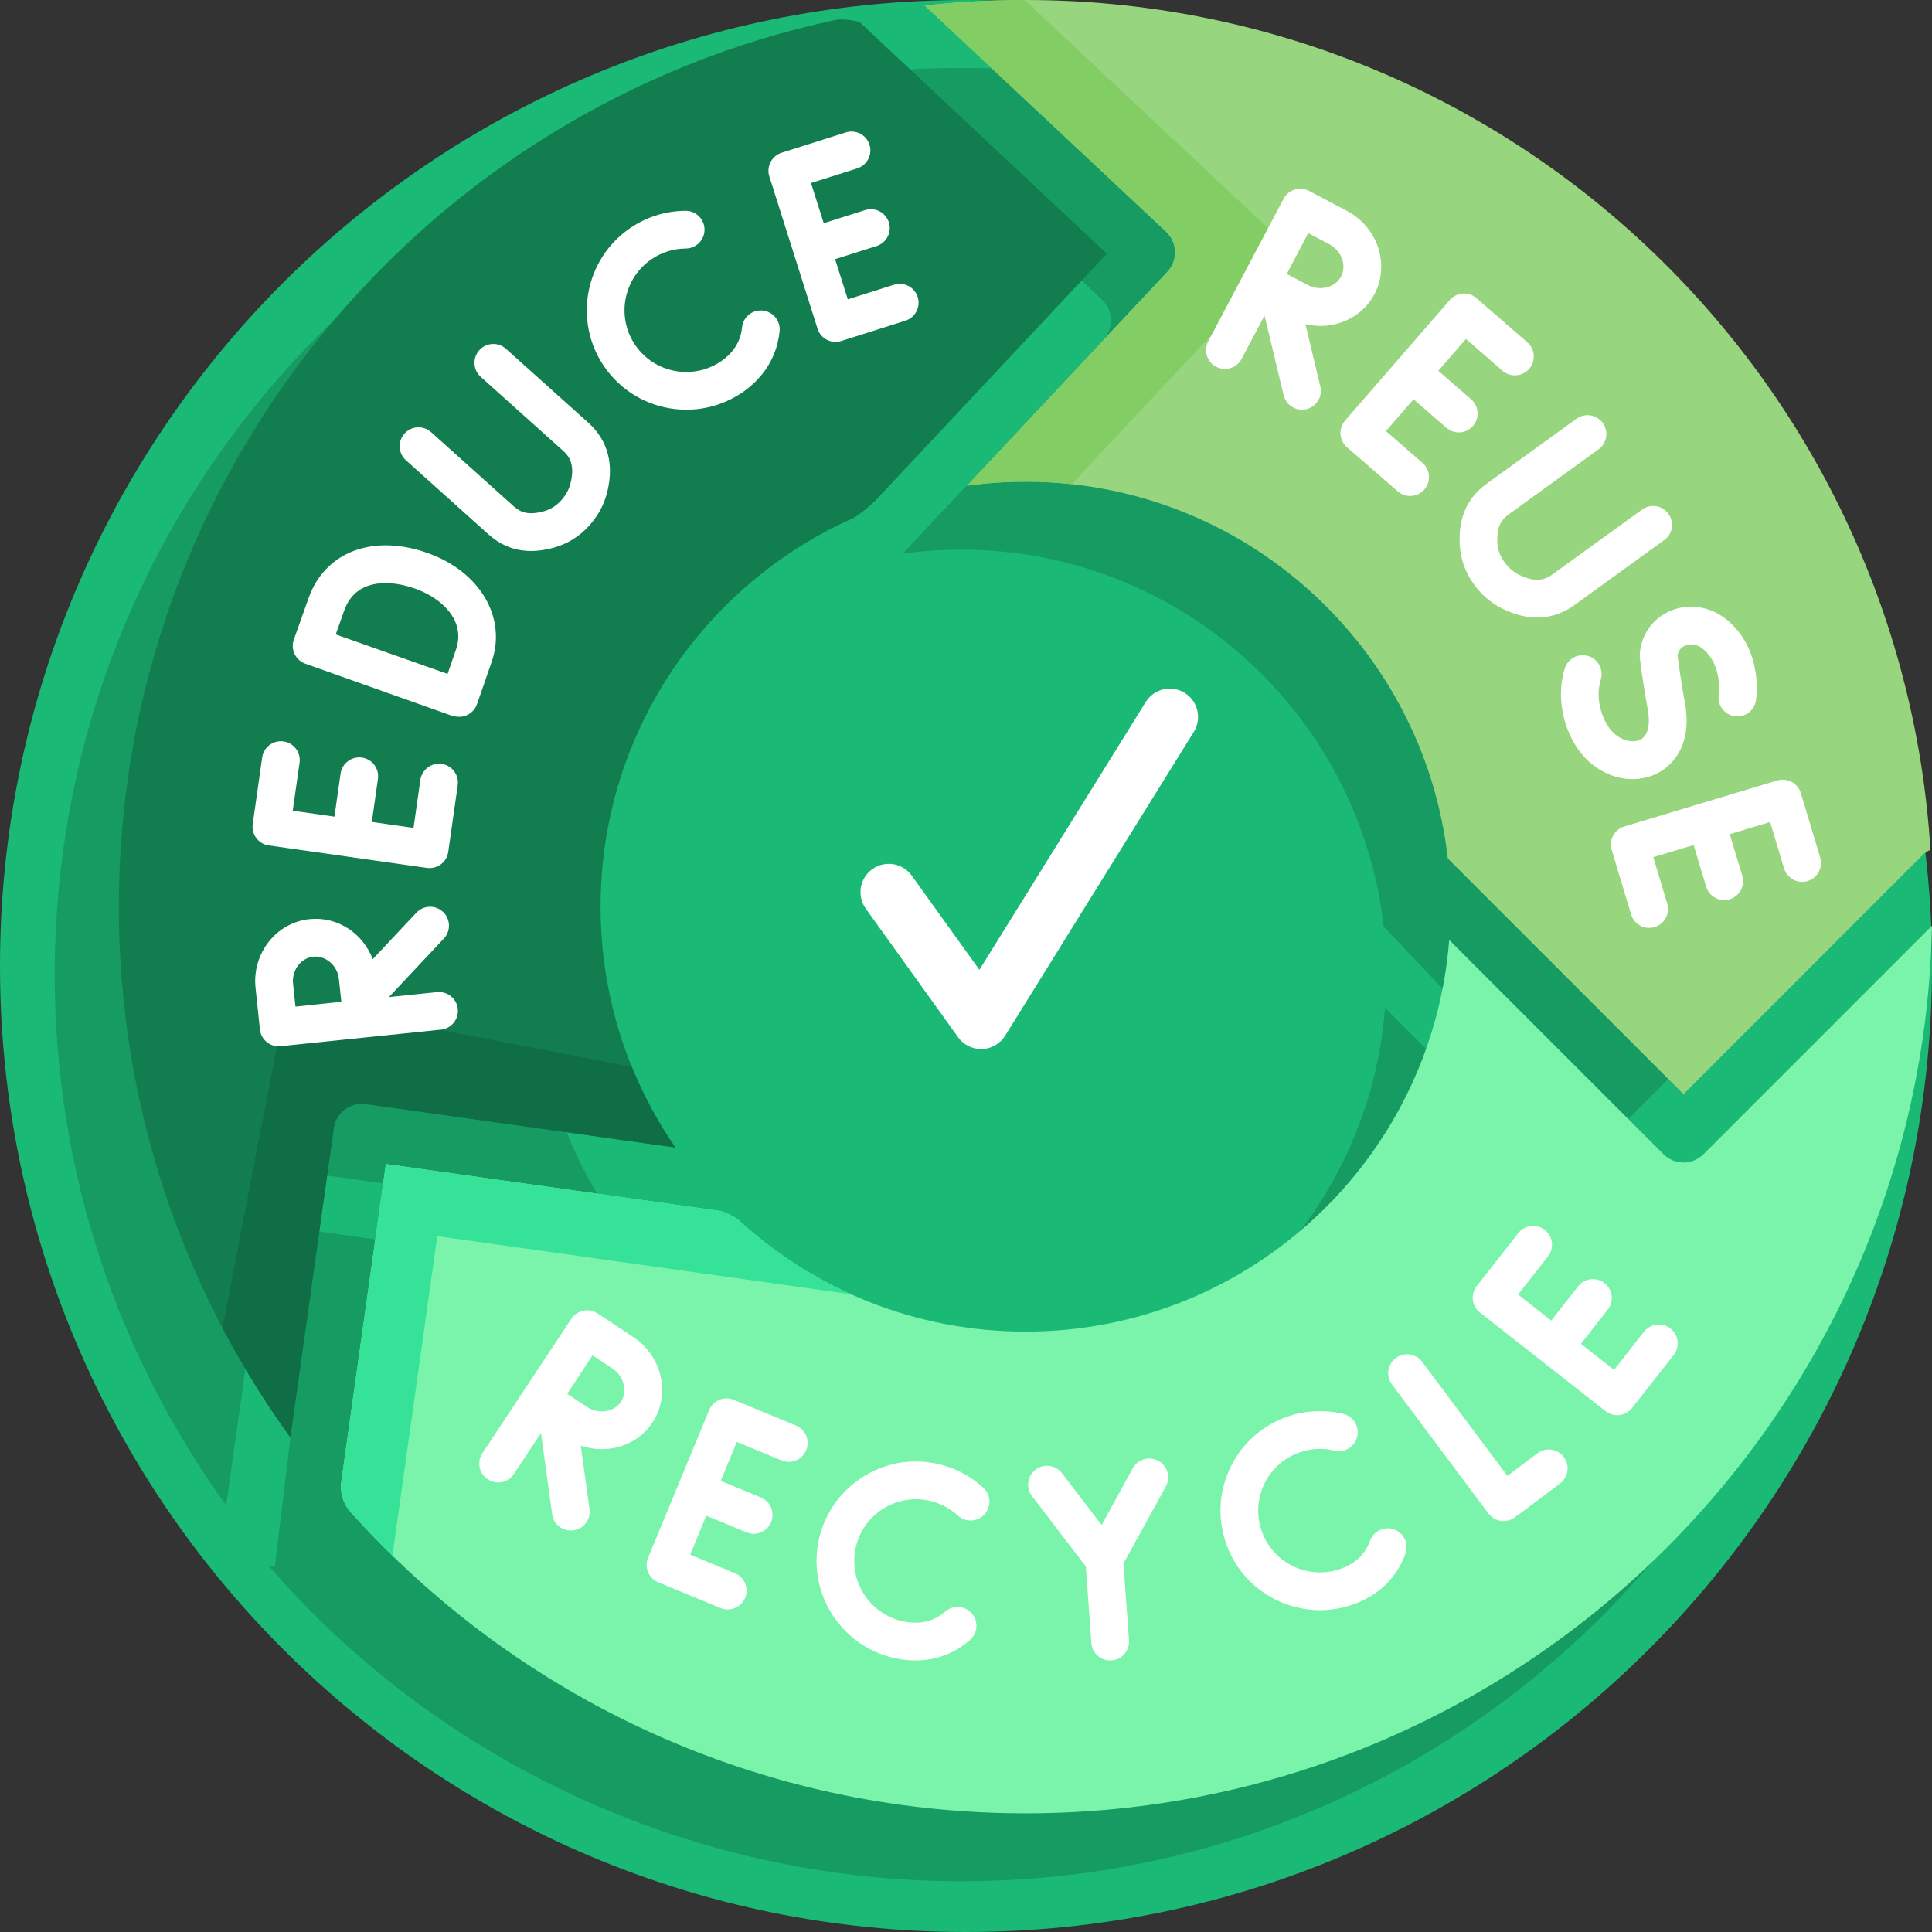 <svg xmlns="http://www.w3.org/2000/svg" id="Capa_1" height="512" viewBox="0 0 512 512" width="512"><rect x="0" y="0" width="512" height="512" fill="#333333" stroke="none"/><g><path d="m512 256c0 141.385-114.615 256-256 256s-256-114.615-256-256 114.615-256 256-256 256 114.615 256 256z" fill="#1ab975"></path><path d="m292.042 79.414-63.963-59.948c8.765-.968 17.673-1.466 26.697-1.466 126.056 0 229.44 97.071 239.477 220.541.125 1.543-7.218 2.494-7.864 3.14l-63.28 63.281-56.433-59.457c-6.342-56.184-54.022-99.846-111.9-99.846-5.271 0-10.458.363-15.537 1.063l53.147-56.707c2.832-3.023 2.678-7.768-.344-10.601zm-217.675 232.609c1.589-1.197 3.585-1.716 5.558-1.438l82.056 11.519c-12.502-18.142-19.822-40.13-19.822-63.828 0-45.657 17.161-96.081 56.214-113.761 1.652-.748 5.721-3.804 6.542-4.681l69.454-54.557-63.354-61.244c-.573-.537-1.043-1.144-1.409-1.793-111.109 21.134-195.107 118.776-195.107 236.036 0 52.527 16.855 101.117 45.451 140.657l11.505-81.964c.277-1.969 1.325-3.748 2.912-4.946zm360.078 11.859c-1.407 1.406-3.314 2.196-5.304 2.196s-3.896-.79-5.304-2.196l-56.785-56.786c-4.499 58.075-53.048 103.798-112.276 103.798-30.591 0-58.334-12.197-78.629-31.994-.729.119-1.487.131-2.257.022l-90.222-12.688-10.841 88.873c-.004.03-1.609-.188-1.614-.158 44.061 51.047 110.839 83.604 183.563 83.604 131.014 0 237.536-104.856 240.224-235.226z" fill="#169b62"></path><path d="m511.585 225.182c-.784.36-1.518.863-2.164 1.509l-63.28 63.281-62.465-62.467c-6.342-56.184-54.022-99.846-111.9-99.846-5.271 0-10.458.363-15.537 1.063l53.147-56.707c2.832-3.023 2.678-7.769-.344-10.602l-63.963-59.946c8.765-.969 17.673-1.467 26.697-1.467 127.631 0 232.019 99.513 239.809 225.182z" fill="#97d57e"></path><path d="m283.959 128.311c-4.002-.431-8.067-.652-12.183-.652-5.271 0-10.458.363-15.537 1.063l53.147-56.707c2.832-3.023 2.678-7.769-.344-10.602l-63.963-59.946c8.688-.96 17.515-1.457 26.457-1.466l64.18 60.15c3.564 3.341 3.746 8.938.405 12.504z" fill="#82cd64"></path><path d="m293.312 67.23-61.198 65.297c-.821.876-4.632 4.166-6.068 4.804-39.409 17.533-66.887 57.029-66.887 102.945 0 23.698 7.32 45.687 19.822 63.828l-82.056-11.519c-1.973-.278-3.969.24-5.558 1.438-1.588 1.197-2.636 2.977-2.912 4.946l-11.505 81.965c-28.596-39.54-45.451-88.13-45.451-140.657 0-115.484 81.472-211.939 190.075-235.024 1.671-.355 5.867.243 6.44.78z" fill="#127d4f"></path><path d="m167.434 282.728c3.084 7.571 6.968 14.732 11.547 21.377l-82.056-11.519c-1.973-.278-3.969.24-5.558 1.438-1.588 1.197-2.636 2.977-2.912 4.946l-11.505 81.964c-6.653-9.198-12.669-18.887-17.987-29.001l15.208-78.773c.416-2.158 1.673-4.062 3.493-5.292 1.821-1.231 4.052-1.69 6.213-1.271z" fill="#106e46"></path><path d="m512 245.327c-2.688 130.369-109.211 235.226-240.224 235.226-71.031 0-134.863-30.821-178.851-79.82-1.967-2.191-2.889-5.122-2.48-8.038 2.534-18.051 11.822-84.212 11.822-84.212l88.622 12.439c.77.108 3.893 1.549 4.729 2.317 20.049 18.414 46.791 29.655 76.158 29.655 59.229 0 107.778-45.723 112.276-103.798l56.785 56.786c1.407 1.406 3.314 2.196 5.304 2.196s3.896-.79 5.304-2.196z" fill="#7af4ab"></path><path d="m92.925 400.732c-1.967-2.191-2.889-5.122-2.48-8.038 2.534-18.051 11.822-84.212 11.822-84.212l88.622 12.439c.77.108 3.893 1.549 4.729 2.317 8.793 8.076 18.874 14.772 29.898 19.746l-109.635-15.389s-6.072 43.253-11.887 84.676c-3.815-3.722-7.507-7.571-11.069-11.539z" fill="#35e298"></path><path d="m203.883 46.756c-.833-2.633.625-5.442 3.258-6.276l17.006-5.384c2.632-.834 5.444.625 6.276 3.258.833 2.632-.625 5.441-3.258 6.276l-12.239 3.875 3.37 10.646 10.985-3.478c2.632-.836 5.443.625 6.276 3.258.833 2.632-.625 5.443-3.258 6.276l-10.985 3.478 3.37 10.646 12.24-3.875c2.631-.833 5.443.626 6.276 3.258.833 2.633-.625 5.443-3.258 6.276l-17.007 5.384c-.754.238-1.546.293-2.312.168-.519-.084-1.026-.251-1.501-.497-1.177-.611-2.062-1.665-2.463-2.929zm-132.66 177.291 20.946 2.978c.003 0 .007.001.01.001s.006 0 .009.001l20.948 2.978c.334.047.671.061 1.003.041.972-.059 1.913-.399 2.703-.993 1.061-.797 1.761-1.982 1.948-3.295l2.51-17.661c.389-2.734-1.512-5.265-4.247-5.654-2.733-.383-5.264 1.513-5.654 4.247l-1.806 12.71-11.056-1.572 1.622-11.408c.389-2.734-1.512-5.266-4.247-5.654-2.733-.383-5.265 1.514-5.654 4.247l-1.622 11.407-11.056-1.571 1.806-12.71c.389-2.734-1.513-5.266-4.247-5.654-2.732-.385-5.265 1.513-5.654 4.247l-2.51 17.661c-.388 2.734 1.514 5.265 4.248 5.654zm59.132-48.831c-1.064 3.172-3.834 11.07-3.951 11.406-.439 1.25-1.357 2.277-2.553 2.851-.419.202-.86.342-1.311.42-.745.129-1.515.088-2.25-.125-.314-.047-.629-.125-.941-.235l-38.396-13.634c-.004-.001-.007-.003-.011-.004-.014-.005-.021-.007-.021-.007-1.252-.442-2.277-1.364-2.849-2.563s-.643-2.575-.199-3.826l3.93-11.066c2.258-6.362 6.928-10.927 13.147-12.855 5.462-1.694 11.812-1.354 18.377.976 13.795 4.898 20.957 16.953 17.028 28.662zm-41.382-7.091c4.809 1.698 11.948 4.22 14.788 5.229 3.399 1.206 10.231 3.61 14.856 5.236.825-2.369 1.753-5.047 2.259-6.555 2.524-7.523-3.654-13.486-10.895-16.058-4.449-1.579-8.736-1.879-12.068-.849-3.224 1-5.474 3.237-6.685 6.65zm89.854-59.726c6.101.711 12.477-.69 17.931-4.426 4.785-3.277 8.002-7.789 9.304-13.05.256-1.033.438-2.099.542-3.17.269-2.748-1.773-5.193-4.491-5.461-2.748-.268-5.194 1.743-5.462 4.491-.058.591-.158 1.177-.297 1.74-.713 2.882-2.478 5.305-5.247 7.201-7.446 5.1-17.648 3.19-22.746-4.251-5.099-7.444-3.192-17.647 4.251-22.746 2.705-1.853 5.86-2.844 9.122-2.865 2.761-.019 4.985-2.271 4.968-5.033-.019-2.761-2.266-4.981-5.033-4.967-5.264.035-10.35 1.63-14.708 4.615-11.992 8.215-15.066 24.654-6.85 36.647 4.479 6.538 11.401 10.424 18.716 11.275zm-71.257 13.57 21.879 19.639c2.972 2.666 6.3 4.117 10.061 4.368 2.279.152 4.718-.137 7.333-.863 3.598-.999 6.732-2.959 9.315-5.83 2.233-2.479 3.788-5.294 4.623-8.367 2.617-9.649-1.191-15.585-4.847-18.865l-21.856-19.617c-2.054-1.844-5.215-1.675-7.06.381-1.845 2.055-1.674 5.216.381 7.061l21.856 19.618c1.597 1.432 3.252 3.727 1.875 8.802-.426 1.568-1.212 2.974-2.403 4.297-1.307 1.451-2.799 2.395-4.559 2.884-4.168 1.159-6.229.313-8.04-1.312l-21.879-19.637c-2.054-1.844-5.215-1.675-7.06.381-1.845 2.054-1.673 5.215.381 7.06zm13.754 145.408c.284 2.747-1.713 5.204-4.459 5.487l-42.497 4.393c-.073.007-.145.013-.218.018-2.589.156-4.873-1.705-5.243-4.274-.01-.069-.019-.139-.027-.208l-1.163-11.103c-.46-4.383.867-8.857 3.642-12.277 2.701-3.328 6.486-5.399 10.658-5.83 7.416-.779 14.204 3.775 16.758 10.617l11.563-12.317c1.89-2.011 5.055-2.112 7.068-.223 2.013 1.89 2.113 5.054.223 7.068l-14.562 15.51 12.771-1.32c2.729-.263 5.202 1.712 5.486 4.459zm-43.663-6.731.641 6.121c2.343-.248 4.881-.517 6.076-.641 1.408-.145 3.852-.408 6.084-.651-.245-2.223-.51-4.655-.659-6.068-.369-3.528-3.462-6.194-6.761-5.879-1.512.156-2.905.932-3.92 2.184-1.113 1.374-1.646 3.172-1.461 4.934zm329.753 124.5c-2.736 2.069-5.678 4.286-7.934 5.977l-22.59-30.214c-1.653-2.212-4.786-2.662-6.999-1.011-2.212 1.654-2.664 4.787-1.011 6.999l25.563 34.189c.972 1.299 2.473 2.006 4.008 2.006.769 0 1.546-.177 2.27-.546.476-.243.819-.419 12.727-9.426 2.202-1.666 2.637-4.802.971-7.004s-4.803-2.636-7.005-.97zm-100.43 1.991c-2.42-1.328-5.46-.444-6.79 1.976l-8.251 15.023-10.51-13.731c-1.679-2.192-4.814-2.609-7.01-.932-2.193 1.678-2.611 4.817-.932 7.01l14.263 18.635 1.47 20.277c.197 2.716 2.529 4.768 5.236 4.632.037-.001.075-.003.113-.006 2.754-.2 4.825-2.595 4.626-5.349l-1.472-20.294 11.232-20.451c1.33-2.421.446-5.461-1.975-6.79zm135.708-35.052c-2.169-1.704-5.314-1.328-7.02.846l-7.928 10.098-8.784-6.896 7.115-9.063c1.705-2.173 1.327-5.315-.845-7.021-2.171-1.704-5.314-1.327-7.021.845l-7.116 9.064-8.784-6.896 7.927-10.099c1.705-2.172 1.327-5.314-.846-7.02-2.169-1.703-5.313-1.329-7.02.846l-11.015 14.031c-1.705 2.172-1.327 5.314.846 7.02l16.594 13.026c.018.015.036.029.054.044.022.017.044.034.066.05l16.586 13.02c.885.695 1.973 1.067 3.087 1.067.198 0 .398-.012.598-.036 1.316-.158 2.517-.833 3.335-1.877l11.015-14.031c1.707-2.17 1.329-5.313-.844-7.018zm-231.74 25.704-16.483-6.82c-1.224-.502-2.601-.505-3.827.002-1.225.508-2.198 1.481-2.705 2.708l-16.185 39.118c-1.055 2.552.158 5.476 2.709 6.532l16.483 6.82c.281.115.565.204.852.267 2.32.506 4.74-.704 5.681-2.976 1.055-2.551-.158-5.476-2.709-6.532l-11.864-4.908 4.269-10.318 10.647 4.405c.281.115.565.204.851.267 2.32.506 4.74-.704 5.681-2.976 1.055-2.551-.158-5.476-2.709-6.532l-10.647-4.405 4.269-10.319 11.863 4.909c2.555 1.046 5.476-.157 6.532-2.709s-.157-5.477-2.708-6.533zm49.648 16.484c-3.873-3.566-8.681-5.869-13.904-6.659-6.946-1.06-13.917.667-19.586 4.847-5.668 4.179-9.369 10.315-10.422 17.276-2.174 14.373 7.751 27.834 22.124 30.009.375.057.75.105 1.123.145 5.319.569 10.34-.577 14.579-3.339.885-.577 1.746-1.231 2.559-1.947 2.072-1.824 2.274-4.983.449-7.057-1.823-2.072-4.983-2.274-7.057-.449-.451.396-.924.757-1.408 1.072-2.486 1.622-5.431 2.176-8.749 1.687-8.922-1.35-15.082-9.705-13.732-18.626.654-4.321 2.951-8.129 6.469-10.723 3.518-2.593 7.836-3.657 12.156-3.008 3.243.49 6.226 1.917 8.625 4.127 2.031 1.872 5.196 1.741 7.065-.291 1.87-2.03 1.74-5.193-.291-7.064zm108.843 11.032c-2.604-.926-5.461.438-6.384 3.04-.198.557-.437 1.1-.708 1.614-1.389 2.623-3.688 4.548-6.833 5.719-8.456 3.145-17.896-1.172-21.043-9.628-1.524-4.096-1.362-8.54.455-12.515 1.818-3.975 5.076-7.003 9.172-8.527 3.074-1.144 6.374-1.342 9.546-.574 2.684.647 5.386-.999 6.036-3.683s-.998-5.386-3.683-6.036c-5.115-1.238-10.437-.923-15.388.921-6.6 2.456-11.847 7.336-14.776 13.739s-3.19 13.564-.733 20.163c3.945 10.604 14.031 17.169 24.734 17.168 3.048 0 6.148-.533 9.169-1.657 5.435-2.023 9.647-5.624 12.182-10.412.499-.942.935-1.935 1.294-2.948.924-2.603-.437-5.461-3.04-6.384zm-196.544-28.299c-2.4 3.626-6.151 6.038-10.564 6.794-.956.164-1.918.245-2.874.245-1.893 0-3.766-.317-5.551-.937l2.321 16.824c.377 2.736-1.534 5.26-4.27 5.637-.232.032-.462.048-.689.048-2.459 0-4.602-1.814-4.947-4.317l-2.967-21.51-7.173 10.837c-.962 1.453-2.553 2.241-4.175 2.241-.947 0-1.905-.27-2.755-.831-2.303-1.524-2.934-4.627-1.41-6.93l23.58-35.628c1.479-2.233 4.444-2.893 6.724-1.539.073.043.146.089.218.136l9.468 6.268c7.691 5.091 9.964 15.258 5.064 22.662zm-10.585-14.325-5.285-3.498c-1.294 1.967-2.694 4.095-3.357 5.097-.781 1.181-2.132 3.24-3.362 5.121 1.924 1.26 4.046 2.651 5.268 3.46 1.488.986 3.341 1.379 5.07 1.083 1.663-.285 3.053-1.157 3.912-2.457 1.825-2.759.797-6.792-2.246-8.806zm272.237-189.055c-.011.264 0 .527.031.789.032.269.797 6.651 2.092 13.583.383 2.047.92 6.94-2.339 8.173-2.394.908-6.2-.365-8.409-4.064-2.225-3.728-2.861-8.216-1.703-12.008.807-2.641-.681-5.436-3.322-6.242-2.635-.804-5.435.681-6.242 3.322-1.969 6.446-.966 13.942 2.681 20.053 3.482 5.835 9.392 9.245 15.285 9.245 1.772 0 3.543-.309 5.247-.952 5.531-2.091 10.704-8.274 8.633-19.362-1.038-5.559-1.736-10.889-1.935-12.463.211-1.682 1.496-2.398 2.063-2.636.765-.318 2.783-.836 5.042 1.227 4.785 4.371 3.825 11.602 3.799 11.792-.424 2.715 1.424 5.266 4.14 5.706 2.73.444 5.294-1.409 5.736-4.135.083-.513 1.936-12.647-6.931-20.746-4.45-4.063-10.443-5.242-15.639-3.071-4.868 2.031-8.021 6.549-8.229 11.789zm47.825 53.637-5.139-17.082c-.796-2.644-3.581-4.143-6.229-3.348l-20.26 6.094c-.003.001-.007.002-.01.003s-.007.002-.01.003l-20.259 6.093c-2.645.795-4.143 3.584-3.348 6.229l5.138 17.082c.651 2.164 2.637 3.561 4.786 3.561.477 0 .962-.068 1.442-.213 2.645-.795 4.143-3.584 3.348-6.229l-3.697-12.294 10.693-3.216 3.319 11.034c.651 2.164 2.637 3.561 4.786 3.561.477 0 .962-.068 1.442-.213 2.645-.796 4.144-3.584 3.348-6.229l-3.319-11.034 10.694-3.216 3.698 12.294c.796 2.645 3.582 4.146 6.229 3.348 2.645-.796 4.144-3.584 3.348-6.228zm-112.07-131.739-13.847 15.942c-1.81 2.084-1.588 5.243.496 7.053l13.467 11.698c1.147.997 2.619 1.378 4.012 1.172 1.14-.169 2.227-.729 3.041-1.667 1.811-2.084 1.59-5.243-.495-7.054l-9.693-8.419 7.323-8.431 8.7 7.556c1.147.996 2.619 1.377 4.012 1.171 1.14-.169 2.227-.729 3.042-1.667 1.81-2.085 1.588-5.243-.497-7.054l-8.699-7.556 7.324-8.432 9.692 8.42c2.086 1.811 5.243 1.587 7.054-.497 1.81-2.085 1.588-5.243-.497-7.054l-13.467-11.697c-2.086-1.811-5.245-1.586-7.053.497l-13.849 15.943c-.011.013-.022.025-.033.038-.011.012-.022.025-.033.038zm16.547 48.955c.217 3.729 1.471 7.206 3.729 10.338 1.955 2.708 4.378 4.823 7.2 6.284 3.562 1.845 6.757 2.552 9.564 2.552 4.19 0 7.516-1.576 9.898-3.3l23.793-17.216c2.237-1.619 2.739-4.744 1.12-6.981-1.618-2.237-4.744-2.738-6.981-1.12l-23.793 17.216c-1.739 1.256-4.334 2.39-9.003-.03-1.439-.745-2.646-1.811-3.689-3.256-1.143-1.584-1.75-3.241-1.856-5.065-.249-4.32 1.012-6.155 2.981-7.581l23.818-17.234c2.237-1.619 2.739-4.745 1.12-6.981-1.618-2.238-4.743-2.738-6.981-1.12l-23.818 17.234c-5.195 3.758-7.518 9.076-7.102 16.26zm-64.569-47.276c-2.442-1.29-3.375-4.315-2.084-6.756l19.965-37.774c1.252-2.372 4.144-3.32 6.545-2.189.031.015.062.03.093.045.001 0 .003.001.004.002.043.021.085.042.128.065l10.037 5.305c8.157 4.313 11.417 14.208 7.268 22.056v.001c-2.023 3.826-5.439 6.472-9.353 7.679-2.832.874-5.926.995-8.942.265l3.961 16.509c.619 2.58-.884 5.172-3.384 5.943-.103.032-.206.061-.312.086-2.685.645-5.385-1.01-6.029-3.695l-5.067-21.115-6.073 11.491c-.644 1.221-1.724 2.065-2.946 2.442s-2.591.286-3.811-.36zm30.014-32.462-5.603-2.961c-1.094 2.085-2.28 4.342-2.842 5.404-.66 1.251-1.801 3.432-2.841 5.425 2.038 1.065 4.287 2.242 5.582 2.926 3.225 1.706 7.256.673 8.805-2.251 1.545-2.926.125-6.837-3.101-8.543zm-92.045 213.272c2.503-.084 4.799-1.412 6.12-3.54l49.998-80.517c2.186-3.519 1.104-8.143-2.415-10.327-3.519-2.188-8.144-1.104-10.327 2.415l-44.078 70.981-17.918-24.966c-2.415-3.365-7.101-4.134-10.466-1.72-3.365 2.415-4.136 7.101-1.72 10.466l24.462 34.084c1.411 1.967 3.682 3.127 6.092 3.127.084.001.168 0 .252-.003z" fill="#fff"></path></g></svg>